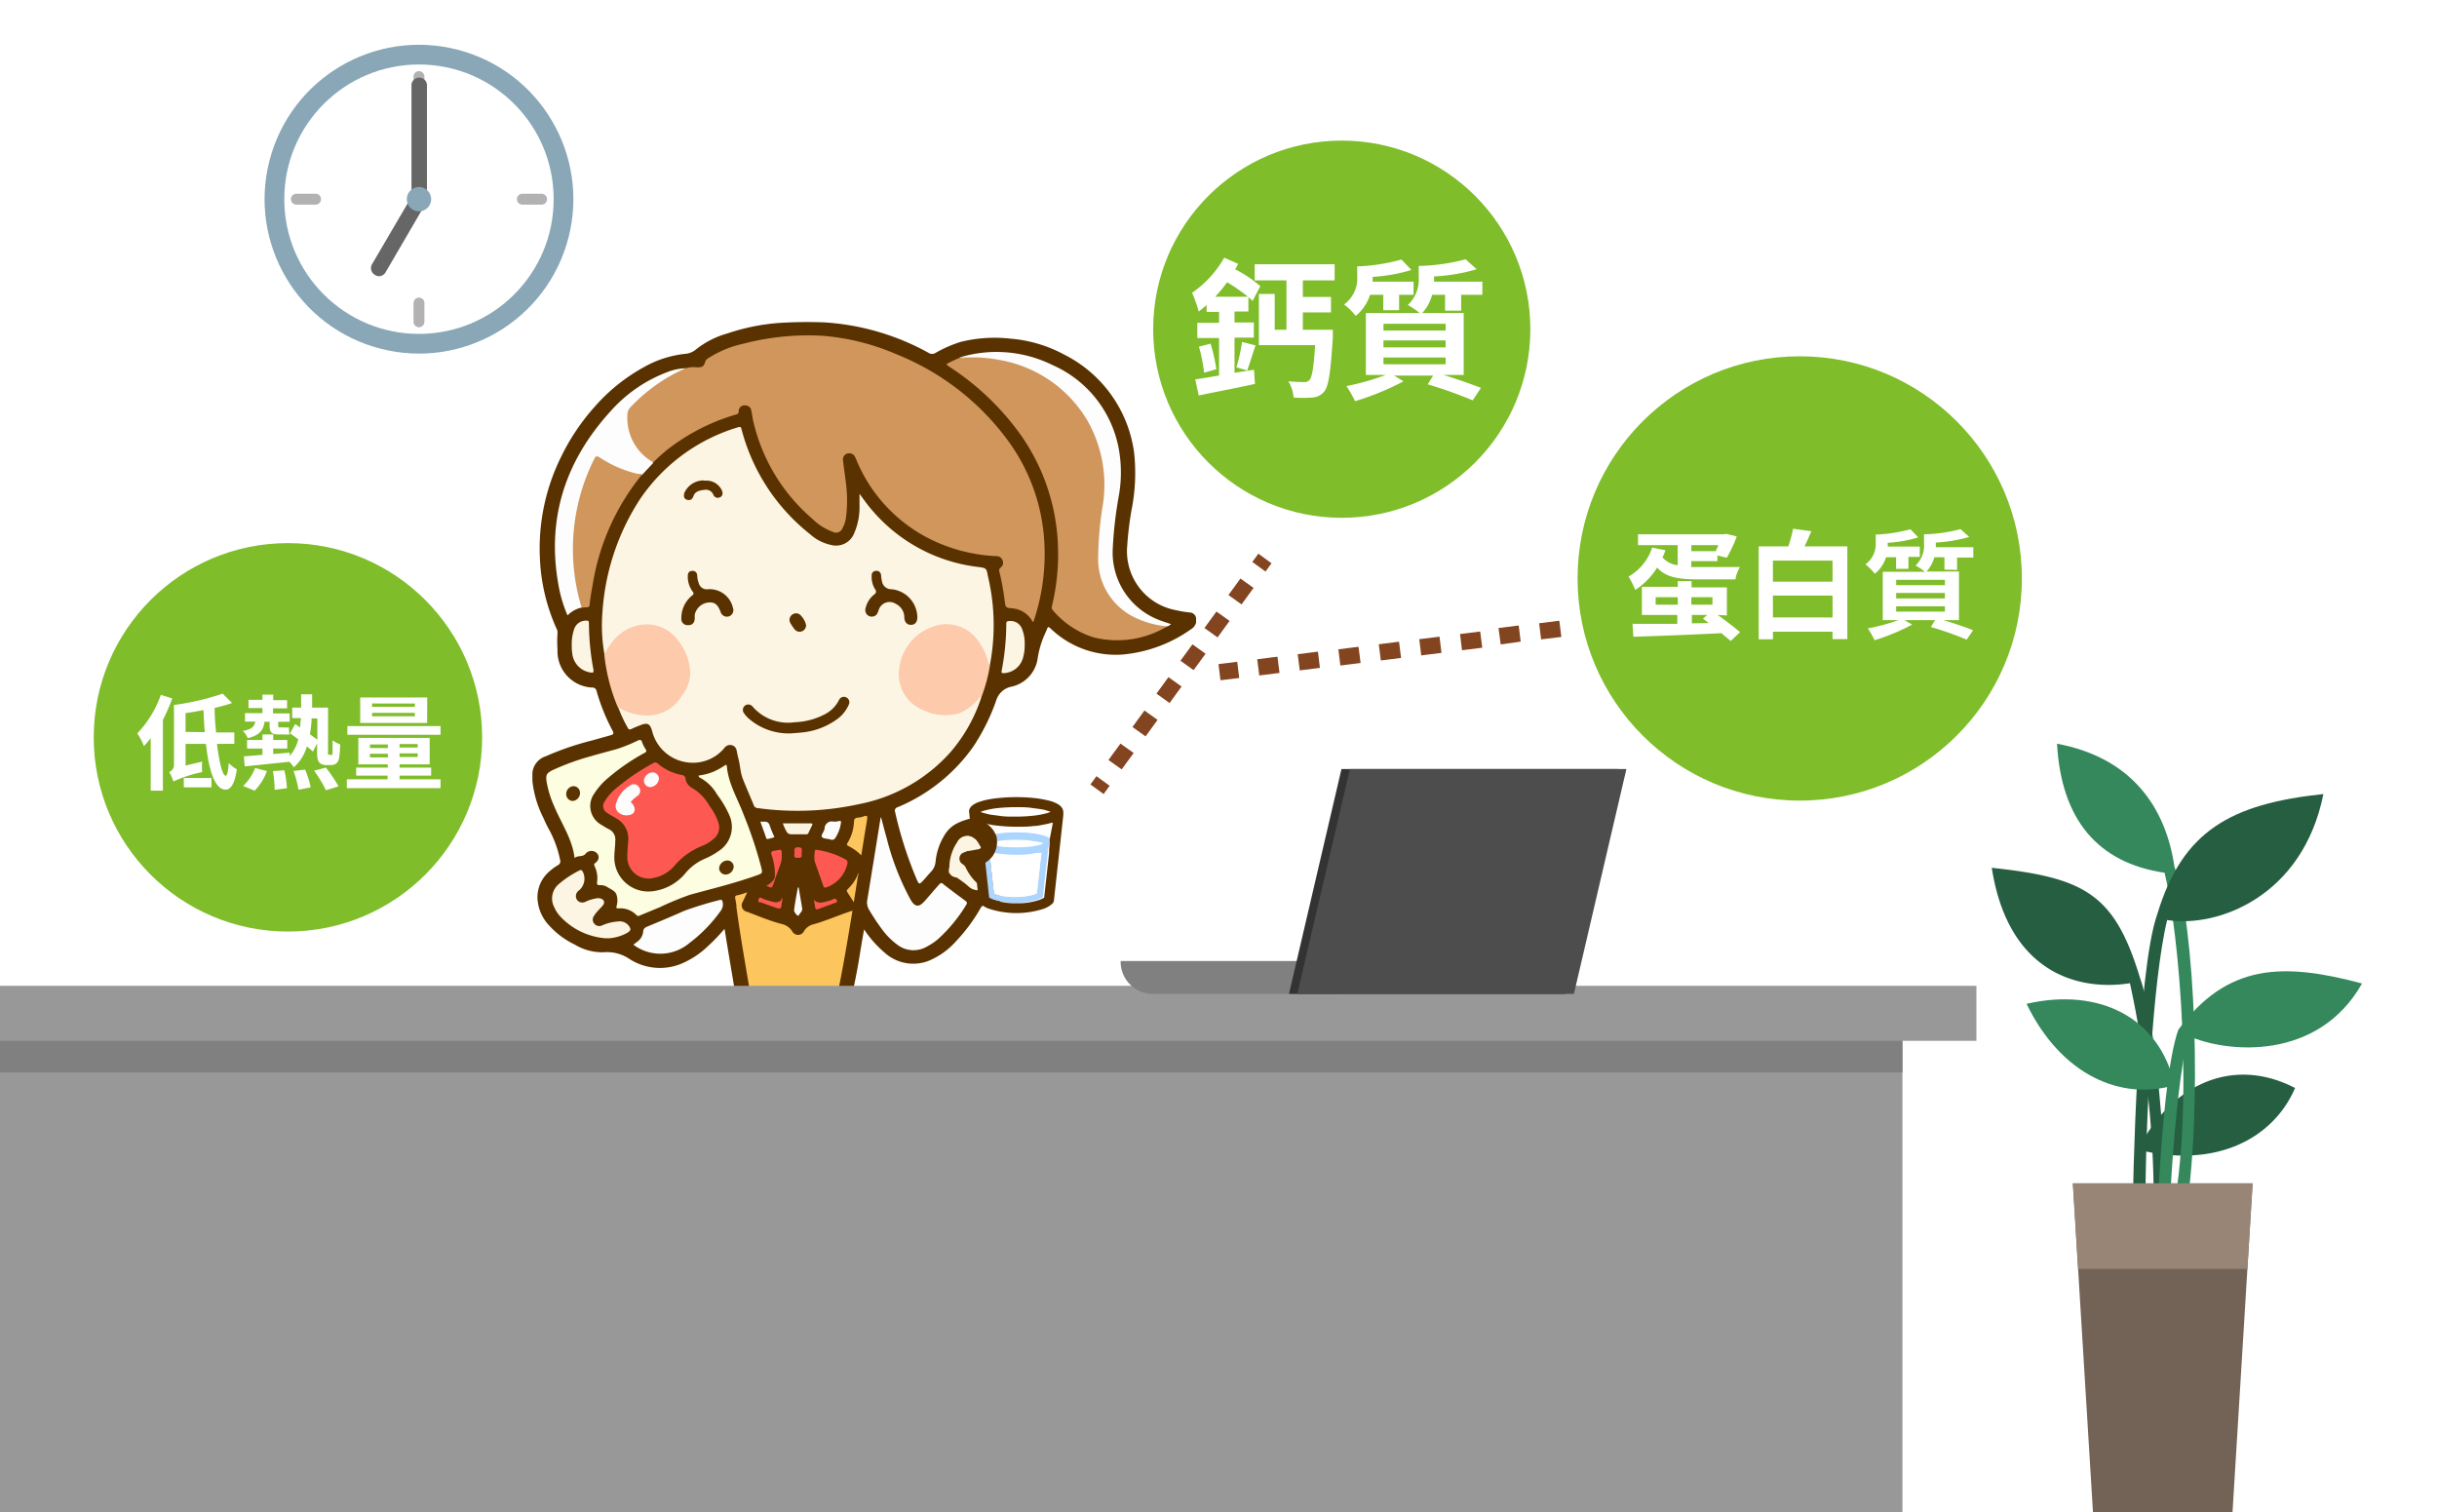 <svg id="圖層_1" data-name="圖層 1" xmlns="http://www.w3.org/2000/svg" xmlns:xlink="http://www.w3.org/1999/xlink" viewBox="0 0 260 161.33"><defs><style>.cls-1{fill:none;}.cls-2{clip-path:url(#clip-path);}.cls-3{fill:#5a3200;}.cls-4{fill:#fdf5e4;}.cls-5{fill:#d0965c;}.cls-6{fill:#fdfde1;}.cls-7{fill:#fd5952;}.cls-8{fill:#fdc55e;}.cls-9{fill:#fdcaab;}.cls-10{fill:#fdfdfd;}.cls-11{fill:#fdc55d;}.cls-12{fill:#fcf4e3;}.cls-13{fill:#fdfdfc;}.cls-14{fill:#fc5851;}.cls-15{fill:#fbfbfa;}.cls-16{fill:#fcfcfb;}.cls-17{fill:#fbc35c;}.cls-18{fill:#fb5851;}.cls-19{fill:#fb5850;}.cls-20{fill:#f4564d;}.cls-21{fill:#fff;}.cls-22{fill:#f3564c;}.cls-23{fill:#dbcab7;}.cls-24{fill:#b38233;}.cls-25{fill:#c24a34;}.cls-26{fill:#5a3301;}.cls-27{fill:#5b3301;}.cls-28{fill:#fdfcfc;}.cls-29{fill:#acd5ff;}.cls-30{fill:#255e41;}.cls-31{fill:#34885c;}.cls-32{fill:#736357;}.cls-33{fill:#988575;}.cls-34{fill:#989898;}.cls-35{fill:gray;}.cls-36{fill:#333;}.cls-37{fill:#4d4d4d;}.cls-38{fill:#89a7b6;}.cls-39{fill:#b2b2b2;}.cls-40{fill:#666;}.cls-41{fill:#7fbd2a;}.cls-42{fill:#834420;}</style><clipPath id="clip-path"><rect class="cls-1" width="260" height="165"/></clipPath></defs><title>工作區域 25</title><g class="cls-2"><path class="cls-3" d="M106.77,96.36a3.16,3.16,0,0,1-1.47.17.68.68,0,0,0-.7.38,18.56,18.56,0,0,1-2.69,3.6,8,8,0,0,1-2.85,2,4.54,4.54,0,0,1-4.68-.88,11.63,11.63,0,0,1-2.19-2.48c-.18,1-.35,2-.51,3s-.37,2.09-.59,3.13c-.12.53-.36.75-.82.76s-.79-.21-.86-.77a4.56,4.56,0,0,1,.18-1.22c.39-2.06.73-4.12,1.08-6.18a2.13,2.13,0,0,0,0-.46c-.39.11-.74.25-1.1.38-1,.36-2,.76-3.09,1.06a.65.65,0,0,0-.35.26,3,3,0,0,1-.39.48.81.81,0,0,1-1.27-.07,2.25,2.25,0,0,0-1.25-.84c-1.07-.32-2.11-.74-3.16-1.11-.14,0-.29-.1-.42-.16A.94.94,0,0,1,79.14,96a1.74,1.74,0,0,0,.2-.49c-.69,0-.76.13-.67.75.4,2.91.88,5.8,1.36,8.69a1.14,1.14,0,0,1,0,.45.64.64,0,0,1-.46.69h-.74c-.36-.12-.44-.43-.49-.75q-.51-3-1-6a.44.44,0,0,0-.06-.23,18.66,18.66,0,0,1-1.68,1.76,9.35,9.35,0,0,1-2.57,1.79,6,6,0,0,1-5.82-.32,4.29,4.29,0,0,0-2.81-.75,5.66,5.66,0,0,1-3.08-.82,8.84,8.84,0,0,1-2.7-2,4.54,4.54,0,0,1-1.28-3,3.63,3.63,0,0,1,1.28-2.81,5.78,5.78,0,0,1,.9-.66.46.46,0,0,0,.23-.59,11.52,11.52,0,0,0-1.09-3.06,12.81,12.81,0,0,1-.66-1.34,11.44,11.44,0,0,1-1.2-4v-.83a2.06,2.06,0,0,1,1.43-1.8A30.55,30.55,0,0,1,63.14,79l2-.56c.27-.07.38-.17.23-.46a21.2,21.2,0,0,1-1.73-4.28.43.43,0,0,0-.44-.35,3.88,3.88,0,0,1-3.72-4.07,12.64,12.64,0,0,1,0-1.74.9.9,0,0,0-.12-.51,20.24,20.24,0,0,1-1.75-7.31,22,22,0,0,1,2.26-11,23.08,23.08,0,0,1,3.64-5.4,19.27,19.27,0,0,1,5.13-4.12,11.33,11.33,0,0,1,4.45-1.45,2,2,0,0,0,1.16-.47,9.48,9.48,0,0,1,3.33-1.7A22.43,22.43,0,0,1,83,34.46a47.28,47.28,0,0,1,4.91-.07A26.31,26.31,0,0,1,99.1,37.66a.68.68,0,0,0,.69,0,13.32,13.32,0,0,1,2.68-1.18,15,15,0,0,1,5.34-.35,14.47,14.47,0,0,1,5.71,1.69A13.75,13.75,0,0,1,121,48.32a20.15,20.15,0,0,1-.3,6.2,36.12,36.12,0,0,0-.44,3.73,6.39,6.39,0,0,0,5.22,6.85,11.53,11.53,0,0,0,1.43.24.71.71,0,0,1,.7.58v.5a1.16,1.16,0,0,1-.53.7,14.88,14.88,0,0,1-7.23,2.7,10,10,0,0,1-7.69-2.7c-.34-.31-.34-.31-.51.13a1.11,1.11,0,0,1-.07.16,10,10,0,0,0-.87,2.81,3.6,3.6,0,0,1-2.92,3.06,2.14,2.14,0,0,0-1.51,1.46,22.05,22.05,0,0,1-2.44,4.91,18.64,18.64,0,0,1-8.08,6.47.37.37,0,0,0-.26.51,41.63,41.63,0,0,0,2.29,7.15c.27.61.29.6.74.12.27-.3.52-.61.8-.9a1.77,1.77,0,0,0,.49-1.14,6.55,6.55,0,0,1,.88-2.65A3.39,3.39,0,0,1,101.82,88s4.67-2.92,4.09,3.37"/><path class="cls-4" d="M104.68,74.44a17,17,0,0,1-3.29,5.82,17.53,17.53,0,0,1-9.66,5.51,30.85,30.85,0,0,1-10.88.44.46.46,0,0,1-.44-.33c-.38-.94-.8-1.87-1.17-2.82-.26-.68-.27-1.43-.46-2.13-.07-.27-.12-.54-.18-.81a.7.7,0,0,0-.52-.62.75.75,0,0,0-.8.3,4.33,4.33,0,0,1-3.41,1.57,4.46,4.46,0,0,1-4.28-3.32c-.23-.87-.51-1-1.33-.66-.28.11-.56.22-.83.35s-.36.11-.48-.14a14.67,14.67,0,0,1-1-2.16c.16-.1.3,0,.43.06a6.56,6.56,0,0,0,2.29.66,3.86,3.86,0,0,0,3.44-1.35,8.53,8.53,0,0,0,.82-1.08,3.66,3.66,0,0,0,.43-3.1,5.64,5.64,0,0,0-1.67-2.8,4.11,4.11,0,0,0-5.35-.11,6,6,0,0,0-1.46,1.72c-.09.16-.14.38-.39.37a17.17,17.17,0,0,1-.22-4.41,25.06,25.06,0,0,1,4-12.13,19.28,19.28,0,0,1,10.48-7.69c.31-.1.32.05.38.28A21,21,0,0,0,86.44,57a4.81,4.81,0,0,0,2.33,1.16,2.07,2.07,0,0,0,2.34-1.22,7,7,0,0,0,.59-3V52.68c.51.7.94,1.3,1.43,1.85a17.55,17.55,0,0,0,11.11,5.94c1,.13,1,.12,1.16,1a22.53,22.53,0,0,1,.17,9.67c-.26,0-.26-.26-.31-.43a6.65,6.65,0,0,0-1-2,4.09,4.09,0,0,0-6.11-.89,5.35,5.35,0,0,0-2.11,4,3.73,3.73,0,0,0,1.78,3.47,5.31,5.31,0,0,0,3.82.88,3.51,3.51,0,0,0,2-1c.26-.24.5-.52.77-.76C104.48,74.3,104.67,74.07,104.68,74.44Z"/><path class="cls-5" d="M73.14,39.29a3,3,0,0,1,1.22-.1c.58,0,.72-.08.89-.63a.63.63,0,0,1,.29-.33,11.42,11.42,0,0,1,3.8-1.57,27.2,27.2,0,0,1,8.52-.83,24.92,24.92,0,0,1,7.87,2,27.33,27.33,0,0,1,12,9.44,20.18,20.18,0,0,1,3.62,9.69,22.38,22.38,0,0,1-1,9.09,2.25,2.25,0,0,1-.08.24s0,0-.08.07a2.72,2.72,0,0,0-1.84-1.41l-.32-.05c-.73-.06-.74-.06-.84-.79a27.36,27.36,0,0,0-.57-3.13.37.37,0,0,1,.14-.43.64.64,0,0,0,.2-.78.67.67,0,0,0-.68-.44A17.66,17.66,0,0,1,100,57.87a16.46,16.46,0,0,1-8.64-8.82c-.13-.31-.24-.63-.64-.68a.66.66,0,0,0-.77.81c.08.8.22,1.59.3,2.38a14,14,0,0,1,0,3.71,3.27,3.27,0,0,1-.37,1.09.73.73,0,0,1-1,.39,6.1,6.1,0,0,1-2.22-1.41,19.43,19.43,0,0,1-6.32-10.52c-.07-.33-.11-.67-.18-1a.65.65,0,0,0-.7-.57.61.61,0,0,0-.65.62c0,.3-.18.32-.38.38A21.85,21.85,0,0,0,71.16,48c-.51.42-1,.86-1.47,1.33a.75.75,0,0,1-.49-.19,5.21,5.21,0,0,1-2.3-3.67c-.27-1.62-.25-1.64.91-2.8a17.88,17.88,0,0,1,3.93-2.93A6.29,6.29,0,0,1,73.14,39.29Z"/><path class="cls-5" d="M124.53,66.82A10.36,10.36,0,0,1,116.69,68a9.27,9.27,0,0,1-4.38-2.92c-.15-.16-.1-.32-.06-.5a23.38,23.38,0,0,0,.62-6.35,21.81,21.81,0,0,0-4.5-12.55,28.29,28.29,0,0,0-7-6.5l-.37-.26s0,0,0-.09a12.76,12.76,0,0,1,1.45-.68,1.63,1.63,0,0,0,.69-.1,8.83,8.83,0,0,1,3.16.13,14.1,14.1,0,0,1,8.25,4.35,13,13,0,0,1,3.37,7.22,21.79,21.79,0,0,1-.21,5.76,31.69,31.69,0,0,0-.29,3.9A6.85,6.85,0,0,0,122,66.11a8.35,8.35,0,0,0,2.09.48C124.28,66.6,124.48,66.58,124.53,66.82Z"/><path class="cls-6" d="M74.52,82.74a6.22,6.22,0,0,0,1.54-.39,7.83,7.83,0,0,0,1.39-.77c.12.09.1.22.11.31.2,1.81,1.15,3.34,1.77,5a44.65,44.65,0,0,1,1.88,5.62c.15.64.15.65-.45.87-2.33.83-4.74,1.42-7.13,2.07a33.93,33.93,0,0,0-3.31,1.37c-.66.26-1.32.55-2,.82-.13.06-.25.14-.4,0A2.39,2.39,0,0,0,66,96.91c-.27,0-.26-.07-.21-.27a2.1,2.1,0,0,0,0-1.14c-.13-.47-.62-.62-1-.87a1.37,1.37,0,0,0-.79-.2c-.25,0-.33-.05-.3-.32a2.89,2.89,0,0,0-.26-1.69c0-.11-.12-.19,0-.3.46-.31.55-.73.27-1.07a.81.81,0,0,0-1.21,0c-.31.41-.8.19-1.14.44,0,0-.06,0-.08,0a.56.56,0,0,1,0-.12C61,89.4,59.85,87.77,59.12,86a10.92,10.92,0,0,1-.81-2.64c-.09-.7,0-.86.6-1.18a26.74,26.74,0,0,1,4.15-1.51c.93-.27,1.88-.52,2.82-.78A17,17,0,0,0,68.05,79c.23-.09.36-.12.45.17a3.41,3.41,0,0,0,.37.74c.15.22.1.3-.12.42A22.41,22.41,0,0,0,64.87,83a7.28,7.28,0,0,0-1.45,1.63A2.29,2.29,0,0,0,64.17,88c.25.16.51.32.78.46a1.19,1.19,0,0,1,.69,1.25c0,.56-.09,1.13-.1,1.69a3.63,3.63,0,0,0,4,3.69,5.38,5.38,0,0,0,3.64-2,5.54,5.54,0,0,1,2-1.47,7.64,7.64,0,0,0,1.48-.82,3.05,3.05,0,0,0,1.14-3.86,11,11,0,0,0-1.3-2.19A4.6,4.6,0,0,0,74.74,83,.32.32,0,0,1,74.52,82.74Z"/><path class="cls-7" d="M66.93,91.3c0-.61.07-1.13.1-1.65a2.47,2.47,0,0,0-1.31-2.36c-.31-.19-.63-.36-.92-.56a.83.83,0,0,1-.29-1.22A5.38,5.38,0,0,1,65.85,84a23.57,23.57,0,0,1,3.83-2.58.38.38,0,0,1,.51.05,5.49,5.49,0,0,0,2.55,1.21.41.41,0,0,1,.39.38,1.35,1.35,0,0,0,.71,1A5.19,5.19,0,0,1,75.71,86a6.07,6.07,0,0,1,.94,1.78,1.55,1.55,0,0,1-.48,1.68,4,4,0,0,1-1.26.78A7.56,7.56,0,0,0,72,92.31a3.92,3.92,0,0,1-2.22,1.34A2.28,2.28,0,0,1,66.93,91.3Z"/><path class="cls-8" d="M89.52,105.25l-3,.08-6.56.15c-.49-2.89-1-5.78-1.39-8.69,0-.29-.06-.6-.12-.89s0-.35.27-.4.63-.18,1-.31l-.47,1a.7.7,0,0,0,.44,1.08c1.25.46,2.49,1,3.77,1.32a1.79,1.79,0,0,1,1.06.76.7.7,0,0,0,1.25,0,1.61,1.61,0,0,1,1-.74c1.4-.39,2.75-1,4.18-1.46C90.51,99.83,90.06,102.54,89.52,105.25Z"/><path class="cls-9" d="M104.68,74.44c-.11-.25-.15,0-.2,0a5.24,5.24,0,0,1-2.14,1.64,5.19,5.19,0,0,1-3.66-.26,4.09,4.09,0,0,1-2.76-4.37,5.39,5.39,0,0,1,4.54-4.83,4.15,4.15,0,0,1,4,1.89,6.32,6.32,0,0,1,1,2.2,2.92,2.92,0,0,0,.14.38A17.22,17.22,0,0,1,104.68,74.44Z"/><path class="cls-9" d="M64.47,69.81a9,9,0,0,1,1-1.51A4.68,4.68,0,0,1,69,66.61a4.09,4.09,0,0,1,3.36,1.74,5.75,5.75,0,0,1,1.28,3.55,4.17,4.17,0,0,1-.91,2.35,4.27,4.27,0,0,1-3.88,2.08,6.23,6.23,0,0,1-2.94-.89A19.64,19.64,0,0,1,64.47,69.81Z"/><path class="cls-10" d="M73.14,39.29a18,18,0,0,0-5.87,4.15,1.11,1.11,0,0,0-.33.8,5.41,5.41,0,0,0,2.61,5,.5.5,0,0,1,.14.15l-1.18,1.26a.92.92,0,0,1-.76,0,13.42,13.42,0,0,1-3.63-1.56c-.44-.27-.46-.27-.69.21a21.29,21.29,0,0,0-1.94,6.42,20.74,20.74,0,0,0,.59,8.58c.05.17.12.35,0,.51a3,3,0,0,0-1.53.84,14.07,14.07,0,0,1-.94-3.09c-1.34-7.18.68-13.38,5.55-18.71a15.31,15.31,0,0,1,6-4.14A5.72,5.72,0,0,1,73.14,39.29Z"/><path class="cls-10" d="M124.53,66.82a9.75,9.75,0,0,1-3.14-.8,6.9,6.9,0,0,1-4.23-6.46,36.37,36.37,0,0,1,.47-5.51A13.88,13.88,0,0,0,116,44.84a13.6,13.6,0,0,0-9.54-6.47,15,15,0,0,0-3.41-.23c-.15,0-.31.13-.42-.08a13.48,13.48,0,0,1,9.65.88,12.16,12.16,0,0,1,7.09,9,14.08,14.08,0,0,1,0,4.93,43.74,43.74,0,0,0-.66,5.82,7.71,7.71,0,0,0,5.22,7.55c.32.12.64.22,1,.34A.85.85,0,0,1,124.53,66.82Z"/><path class="cls-10" d="M94,87.2c.2.73.38,1.46.59,2.18A27.76,27.76,0,0,0,97.16,96c.47.79.89.81,1.5.12s1-1.17,1.55-1.77c.17-.19.27-.2.46,0,.76.59,1.54,1.17,2.31,1.74.16.12.25.21.11.43a16.43,16.43,0,0,1-2.94,3.6,6,6,0,0,1-1.22.84,2.83,2.83,0,0,1-3.12-.12A7.69,7.69,0,0,1,94,99a22.94,22.94,0,0,1-1.27-1.93A1.48,1.48,0,0,1,92.53,96q.72-4.38,1.42-8.76Z"/><path class="cls-5" d="M62.06,64.84A21.44,21.44,0,0,1,63.38,49c.18-.38.31-.39.64-.17a12.47,12.47,0,0,0,4,1.72c.16,0,.33,0,.49.06a24.7,24.7,0,0,0-5.28,11.79c-.13.67-.24,1.35-.31,2,0,.34-.15.42-.45.39A2.8,2.8,0,0,0,62.06,64.84Z"/><path class="cls-10" d="M67.57,100.78l.4-.3a1.53,1.53,0,0,0,.65-1.06c0-.35.2-.47.49-.59,1.3-.54,2.59-1.08,3.87-1.65A37.17,37.17,0,0,1,76.84,96c.13,0,.2,0,.23.13a1.13,1.13,0,0,1-.15,1,15.78,15.78,0,0,1-3.41,3.51A4.79,4.79,0,0,1,67.57,100.78Z"/><path class="cls-4" d="M64.52,100.09a7.38,7.38,0,0,1-4.65-2.22,3.51,3.51,0,0,1-.74-1.09,2,2,0,0,1,.52-2.49,10.34,10.34,0,0,1,2.16-1.42c.23-.12.29,0,.38.16A1.63,1.63,0,0,1,61.76,95a.73.73,0,0,0-.29.8.66.66,0,0,0,.57.48.71.71,0,0,0,.47-.1,4.35,4.35,0,0,1,1.06-.33,1,1,0,0,1,.49,0c.4.12.51.44.25.75s-.38.4-.56.61a3.1,3.1,0,0,0-.35.46.67.67,0,0,0,0,.87.69.69,0,0,0,.87.17,5.06,5.06,0,0,1,1.63-.4,1.23,1.23,0,0,1,1.15.41c.3.38.28.54-.12.79a4.66,4.66,0,0,1-2,.59Z"/><path class="cls-4" d="M109.32,68.82a4.71,4.71,0,0,1-.19,1.4,2.21,2.21,0,0,1-2,1.59c-.26,0-.3,0-.26-.28a26.84,26.84,0,0,0,.49-5c0-.22.09-.25.26-.27A1.31,1.31,0,0,1,109,67,4.11,4.11,0,0,1,109.32,68.82Z"/><path class="cls-7" d="M87.18,90.67a9.06,9.06,0,0,1,3,1,.39.39,0,0,1,.21.53,3.47,3.47,0,0,1-2.15,2.44c-.23.09-.34.07-.42-.18-.29-.85-.59-1.69-.89-2.53a2.91,2.91,0,0,1,0-1.06C86.92,90.69,87,90.63,87.18,90.67Z"/><path class="cls-4" d="M61,68.88a5,5,0,0,1,.26-1.78,1.32,1.32,0,0,1,1.27-.89c.2,0,.29,0,.3.27a27.52,27.52,0,0,0,.49,5c0,.28,0,.29-.27.27a2.29,2.29,0,0,1-2-2.09C61,69.39,61,69.05,61,68.88Z"/><path class="cls-4" d="M101.29,92.48a4.8,4.8,0,0,1,.88-2.7,1.2,1.2,0,0,1,1.77-.34c.34.19.43.59.67.87s-.1.26-.24.29a8.32,8.32,0,0,1-.85.13,2.15,2.15,0,0,0-.82.27.69.69,0,0,0,0,1.19.77.77,0,0,1,.31.31A5.33,5.33,0,0,0,105,94.8a1.22,1.22,0,0,1,.2.17c-.69,0-1.29.11-1.82-.36s-.88-.7-1.32-1c-.23,0-.64-.18-.73-.43C101.2,93.14,101.2,92.81,101.29,92.48Z"/><path class="cls-11" d="M91.89,91.25a5.34,5.34,0,0,0-1.38-1c-.19-.09-.18-.17-.08-.34a4.69,4.69,0,0,0,.68-2.22c0-.27.09-.44.4-.46a2.29,2.29,0,0,0,.64-.14c.38-.14.41,0,.36.34C92.3,88.68,92.1,89.93,91.89,91.25Z"/><path class="cls-12" d="M83.52,87.84c1,0,2,0,3,0,.18,0,.18.09.12.21s-.25.51-.37.77S86,89,85.88,89c-.47,0-.94,0-1.4,0a.55.55,0,0,1-.59-.34A4.48,4.48,0,0,1,83.52,87.84Z"/><path class="cls-13" d="M89.72,87.77a3.79,3.79,0,0,1-.58,1.59.41.41,0,0,1-.54.2c-.31-.1-.78-.07-.91-.27s.24-.56.28-.88a.78.78,0,0,1,1-.75,2,2,0,0,0,.53-.07C89.68,87.56,89.77,87.62,89.72,87.77Z"/><path class="cls-14" d="M82.66,93.63a6.08,6.08,0,0,0-.34-2.43c-.1-.3,0-.39.26-.43.93-.16.79-.25.83.63a3,3,0,0,1-.28,1.15c-.12.37-.26.72-.39,1.09A.05.05,0,0,1,82.66,93.63Z"/><path class="cls-15" d="M85.21,94.68c.12.73.24,1.46.37,2.2.07.35-.25.52-.37.78,0,.06-.11,0-.14,0s-.38-.35-.35-.58c.1-.8.26-1.6.4-2.4Z"/><path class="cls-16" d="M82.62,89.31a3.36,3.36,0,0,1-.66.18.15.15,0,0,1-.22-.1c-.19-.57-.4-1.12-.62-1.73.22,0,.38,0,.54,0s.37.12.45.37C82.25,88.49,82.45,88.9,82.62,89.31Z"/><path class="cls-17" d="M91.53,93.48l-.44,2.78c-.26-.42-.48-.76-.7-1.1-.11-.16,0-.24.09-.34a4.57,4.57,0,0,0,1-1.42C91.52,93.37,91.56,93.39,91.53,93.48Z"/><path class="cls-18" d="M83.42,96.21c-.09.83-.09.83-.86.55-.45-.16-.91-.31-1.36-.49-.13,0-.4,0-.27-.32s.25-.17.42-.09a7,7,0,0,0,1.18.36.83.83,0,0,0,.8-.18C83.49,96,83.45,96.12,83.42,96.21Z"/><path class="cls-19" d="M86.83,96c.53.49,1,.25,1.5.13a2.55,2.55,0,0,0,.62-.23c.22-.1.26.05.34.18s-.06.2-.16.23l-1.86.68c-.18.06-.28,0-.3-.18S86.89,96.31,86.83,96Z"/><path class="cls-20" d="M85.53,91c-.06.15.17.48-.27.51s-.57,0-.5-.45a.48.48,0,0,0,0-.12c0-.3-.07-.56.4-.55S85.57,90.61,85.53,91Z"/><path class="cls-21" d="M105.57,93.46a3.59,3.59,0,0,1-1.08-1.08c-.06-.09-.2-.2-.12-.31a.44.44,0,0,1,.43-.09"/><path class="cls-22" d="M82.66,93.63h.08c-.06.19-.12.39-.19.58-.2.57-.2.57-.8.27A1.71,1.71,0,0,0,82.66,93.63Z"/><path class="cls-23" d="M102.61,38.06c.13.1.28,0,.42.08a.75.75,0,0,1-.67,0Z"/><path class="cls-24" d="M91.53,93.48l-.09-.08.11-.29A.31.31,0,0,1,91.53,93.48Z"/><path class="cls-25" d="M83.42,96.21,83.33,96c0-.07,0-.16.14-.17A.34.34,0,0,1,83.42,96.21Z"/><path class="cls-3" d="M84.39,78.24a6.5,6.5,0,0,1-4.53-1.6,3.16,3.16,0,0,1-.53-.62.58.58,0,0,1,.93-.68,5,5,0,0,0,4.51,1.71,7.45,7.45,0,0,0,3.13-.8,3.43,3.43,0,0,0,1.6-1.55.58.58,0,1,1,1.06.47,3.75,3.75,0,0,1-1.19,1.51,7.64,7.64,0,0,1-4,1.48C85,78.2,84.62,78.22,84.39,78.24Z"/><path class="cls-3" d="M72.69,66a3.08,3.08,0,0,1,1.14-2.46c.19-.15.22-.23.06-.44a2.64,2.64,0,0,1-.51-1.66c0-.34.17-.54.49-.54s.5.19.52.52a2.19,2.19,0,0,0,.15.76.89.89,0,0,0,1,.68,2.55,2.55,0,0,1,2.66,2,.69.69,0,0,1-.39.88.7.7,0,0,1-.93-.46c-.32-.82-.64-1.07-1.33-1a1.67,1.67,0,0,0-1.43,1.3c0,.12,0,.24,0,.37,0,.51-.29.77-.73.74A.65.65,0,0,1,72.69,66Z"/><path class="cls-3" d="M97.87,65.85c0,.51-.24.8-.66.81s-.71-.26-.73-.8a1.59,1.59,0,0,0-.9-1.43,1.21,1.21,0,0,0-1.84.67c-.1.28-.19.56-.52.65a.7.7,0,0,1-.69-.15.74.74,0,0,1-.17-.77,2.62,2.62,0,0,1,.87-1.38c.25-.19.31-.32.12-.61A2.41,2.41,0,0,1,93,61.42a.46.46,0,0,1,.46-.52.48.48,0,0,1,.54.49,5.22,5.22,0,0,0,.11.69,1,1,0,0,0,1,.78A3.05,3.05,0,0,1,97.87,65.85Z"/><path class="cls-3" d="M75.22,51.28a1.8,1.8,0,0,1,1.78,1c.17.33.09.67-.19.77a.5.5,0,0,1-.71-.29.86.86,0,0,0-.95-.5c-.47.05-1,.15-1.16.66-.13.34-.33.5-.68.4s-.4-.39-.29-.76a2.27,2.27,0,0,1,2-1.31Z"/><path class="cls-26" d="M86,66.7a.69.69,0,0,1-1.2.47,4.91,4.91,0,0,1-.48-.71.68.68,0,0,1,.23-.91.67.67,0,0,1,.92.15A2.07,2.07,0,0,1,86,66.7Z"/><path class="cls-26" d="M77.57,91.8a.68.68,0,0,1,.71.65.9.9,0,0,1-.84.85.7.7,0,0,1-.72-.69A.92.92,0,0,1,77.57,91.8Z"/><path class="cls-27" d="M61.88,84.57a.85.85,0,0,1-.76.88.72.72,0,0,1-.71-.71.83.83,0,0,1,.76-.87A.7.7,0,0,1,61.88,84.57Z"/><path class="cls-10" d="M67.29,85.57c.57.49.56,1.16,0,1.34a1.38,1.38,0,0,1-1.12-.1.93.93,0,0,1-.47-1,3.34,3.34,0,0,1,1.6-2.06.64.64,0,0,1,.87.23.66.66,0,0,1-.14.92A2.9,2.9,0,0,0,67.29,85.57Z"/><path class="cls-28" d="M70.3,83.11a1,1,0,0,1-.91.86.69.69,0,0,1-.69-.72,1,1,0,0,1,.91-.85A.68.68,0,0,1,70.3,83.11Z"/><path class="cls-29" d="M111.88,89.32a3,3,0,0,0-.62-.25,8.59,8.59,0,0,0-1.26-.24,13.34,13.34,0,0,0-1.61-.09,12.37,12.37,0,0,0-1.4.07,7.19,7.19,0,0,0-.9.13c-.21,0-.4.08-.57.13a3,3,0,0,0-.36.13,1.27,1.27,0,0,0-.42.25v0l.13,1.12,0,.38.06.54.06.54.4,3.68a2.94,2.94,0,0,0,.44.22,6.86,6.86,0,0,0,2.47.38h0a7,7,0,0,0,2.43-.35,2.2,2.2,0,0,0,.53-.25l.41-3.68.06-.54.06-.54,0-.38L112,90l.05-.5v0Zm-.83,2.19-.06.54-.37,3.25a2,2,0,0,1-.38.15,8,8,0,0,1-3.89,0,1.87,1.87,0,0,1-.3-.13l-.36-3.25L105.57,91v-.09l.35.09a7.06,7.06,0,0,0,.88.14,13.29,13.29,0,0,0,1.6.09q.75,0,1.41-.06c.32,0,.63-.08.9-.13l.18,0,.23,0v0ZM111.3,90h0a2.37,2.37,0,0,1-.36.13,7.5,7.5,0,0,1-1.11.2h0a12.86,12.86,0,0,1-1.44.07q-.7,0-1.32-.06H107l-.73-.1-.49-.12a1.69,1.69,0,0,1-.27-.1h0l.23-.08.13,0a6.71,6.71,0,0,1,1.12-.2,13.11,13.11,0,0,1,1.46-.08c.47,0,.92,0,1.33.06s.58.07.83.12a4.32,4.32,0,0,1,.48.11l.08,0Z"/><path class="cls-21" d="M112.08,87.78a6.36,6.36,0,0,1-.72.17c-.36.07-.75.13-1.16.17-.56,0-1.17.08-1.81.08a18.52,18.52,0,0,1-2-.11,8.93,8.93,0,0,1-1.63-.31l-.16,0,.19,1.72a1.27,1.27,0,0,1,.42-.25,3,3,0,0,1,.36-.13c.17,0,.36-.09.57-.13a7.19,7.19,0,0,1,.9-.13,12.37,12.37,0,0,1,1.4-.07,13.34,13.34,0,0,1,1.61.09,8.59,8.59,0,0,1,1.26.24,3,3,0,0,1,.62.25l.17.13.19-1.72ZM110.7,91c-.27,0-.58.09-.9.13s-.91.06-1.41.06a13.29,13.29,0,0,1-1.6-.09,7.06,7.06,0,0,1-.88-.14l-.35-.09V91l.12,1.08.36,3.25a1.87,1.87,0,0,0,.3.13,8,8,0,0,0,3.89,0,2,2,0,0,0,.38-.15l.37-3.25.06-.54.06-.54v0l-.23,0Zm.41-1.12-.08,0a4.32,4.32,0,0,0-.48-.11c-.25,0-.53-.09-.83-.12s-.86-.06-1.33-.06a13.11,13.11,0,0,0-1.46.08,6.71,6.71,0,0,0-1.12.2l-.13,0-.23.08h0a1.69,1.69,0,0,0,.27.1l.49.12.73.1h.1q.62.06,1.32.06a12.86,12.86,0,0,0,1.44-.07h0a7.5,7.5,0,0,0,1.11-.2,2.37,2.37,0,0,0,.36-.13h0ZM105,86.75l.62.15c.32.06.68.11,1.07.15s1.09.08,1.69.08a18.45,18.45,0,0,0,1.92-.1,10.58,10.58,0,0,0,1.45-.27l.39-.14h0l-.35-.12a4.18,4.18,0,0,0-.63-.15c-.31-.06-.67-.11-1.06-.15s-1.09-.08-1.7-.08a18.75,18.75,0,0,0-1.92.1,9.32,9.32,0,0,0-1.44.27,3.37,3.37,0,0,0-.39.14h0Z"/><path class="cls-3" d="M113,91l.44-4a.75.75,0,0,0,0-.15.78.78,0,0,0,0-.22.79.79,0,0,0-.07-.32.76.76,0,0,0-.15-.23,1.21,1.21,0,0,0-.35-.29,3.52,3.52,0,0,0-.78-.33,11.58,11.58,0,0,0-1.63-.31,18.57,18.57,0,0,0-2.06-.11,17.07,17.07,0,0,0-1.8.09,11.62,11.62,0,0,0-1.16.16,6.5,6.5,0,0,0-.73.18c-.16.05-.32.1-.46.16a1.59,1.59,0,0,0-.29.15,1.36,1.36,0,0,0-.38.3,1,1,0,0,0-.15.24.83.83,0,0,0,0,.53.38.38,0,0,0,0,.15l.44,4,.12,1.08.44,4a.53.53,0,0,0,.15.32,2.83,2.83,0,0,0,.94.55,9.47,9.47,0,0,0,5.83,0,2.72,2.72,0,0,0,.93-.55.55.55,0,0,0,.16-.32l.44-4ZM105,86.48a9.32,9.32,0,0,1,1.44-.27,18.75,18.75,0,0,1,1.92-.1c.61,0,1.18,0,1.7.08s.75.09,1.06.15a4.18,4.18,0,0,1,.63.15l.35.12h0l-.39.14a10.58,10.58,0,0,1-1.45.27,18.45,18.45,0,0,1-1.92.1c-.6,0-1.17,0-1.69-.08s-.75-.09-1.07-.15l-.62-.15-.35-.12h0A3.37,3.37,0,0,1,105,86.48Zm7,3v0L112,90l-.07.62,0,.38-.06.54-.06.54-.41,3.68a2.2,2.2,0,0,1-.53.25,7,7,0,0,1-2.43.35h0a6.86,6.86,0,0,1-2.47-.38,2.94,2.94,0,0,1-.44-.22l-.4-3.68-.06-.54-.06-.54,0-.38-.13-1.12v0l-.19-1.72.16,0a8.93,8.93,0,0,0,1.63.31,18.52,18.52,0,0,0,2,.11c.64,0,1.25,0,1.81-.08.41,0,.8-.1,1.16-.17a6.36,6.36,0,0,0,.72-.17l.16,0Z"/><path class="cls-3" d="M103.43,92.53a.84.84,0,0,1-.08-1.67,1.68,1.68,0,0,0,1.18-.5,1,1,0,0,0,.15-.71c-.13-.53-1.14-.59-1.15-.59a.85.85,0,0,1-.81-.87.83.83,0,0,1,.86-.81,2.79,2.79,0,0,1,2.74,1.88,2.71,2.71,0,0,1-.42,2.08,3.18,3.18,0,0,1-2.39,1.19Z"/><path class="cls-4" d="M102.7,91a2.15,2.15,0,0,1,.82-.27,8.32,8.32,0,0,0,.85-.13c.14,0,.36-.15.24-.29s-.33-.68-.67-.87a1.2,1.2,0,0,0-1.77.34Z"/><path class="cls-30" d="M244.86,116.07c-6.52-3.39-13.17-.55-16.76,6.58C236.31,124.71,242.5,121.54,244.86,116.07Z"/><path class="cls-30" d="M231.13,129.83c0-2.47-.67-19.52-2.84-25.58-2.7-8.9-5.91-10.62-15.79-11.67,1.76,11.3,9.35,13.17,14.74,12.31a111,111,0,0,1,2.54,24.49"/><path class="cls-31" d="M233.07,130.32c2-11.56,1.09-31.79-1.08-37.85-.93-6.32-4.53-11.63-12.53-13.13.45,8.08,4.34,12.72,11.48,13.77,1.57,6.5,3.18,25.13.79,36.76"/><path class="cls-30" d="M227.54,129.38c0-2.47.45-25.8,2.62-31.86,2.69-8.9,7.85-11.76,17.72-12.81-2.19,10.94-11.29,14.3-16.67,13.44-1.58,6.51-2.32,21.81-2.32,30.78"/><path class="cls-31" d="M229.78,141.73c0-2.47.45-25.81,2.62-31.87,5.24-7.11,11.22-7.18,19.6-4.94-4.64,8.23-14.29,7.48-18.55,5.58-1.57,6.5-2.32,21.8-2.32,30.78"/><polygon class="cls-32" points="221.15 126.24 240.33 126.24 238.09 162.86 223.39 162.86 221.15 126.24"/><polygon class="cls-33" points="221.15 126.24 240.33 126.24 239.77 135.37 221.71 135.37 221.15 126.24"/><path class="cls-31" d="M232,115.77c-1.57-7.18-8-10.47-15.79-8.68C219.91,114.72,226.31,117.45,232,115.77Z"/><rect class="cls-34" x="-13.09" y="109.69" width="216.06" height="52.09"/><rect class="cls-35" x="-13.09" y="109.69" width="216.06" height="4.73"/><rect class="cls-34" x="-20.98" y="105.17" width="231.84" height="5.87"/><path class="cls-35" d="M119.55,102.49h19.54a3.43,3.43,0,0,1,3.43,3.43V106a0,0,0,0,1,0,0h-23a0,0,0,0,1,0,0v-3.55A0,0,0,0,1,119.55,102.49Z" transform="translate(262.08 208.52) rotate(180)"/><polygon class="cls-36" points="137.52 106.03 167.02 106.03 172.62 82.04 143.12 82.04 137.52 106.03"/><polygon class="cls-37" points="138.41 106.03 167.92 106.03 173.52 82.04 144.02 82.04 138.41 106.03"/><circle class="cls-38" cx="44.7" cy="21.25" r="16.47" transform="translate(13 59.26) rotate(-75.6)"/><circle class="cls-21" cx="44.7" cy="21.25" r="14.37"/><path class="cls-39" d="M44.7,10.8a.58.58,0,0,1-.58-.58V8.17a.58.58,0,1,1,1.16,0v2.05A.58.58,0,0,1,44.7,10.8Z"/><path class="cls-39" d="M33.67,21.83H31.62a.58.58,0,1,1,0-1.16h2.05a.58.58,0,0,1,0,1.16Z"/><path class="cls-39" d="M44.7,34.91a.58.58,0,0,1-.58-.58v-2a.58.58,0,1,1,1.16,0v2A.58.58,0,0,1,44.7,34.91Z"/><path class="cls-39" d="M57.78,21.83H55.73a.58.58,0,1,1,0-1.16h2.05a.58.58,0,0,1,0,1.16Z"/><path class="cls-40" d="M40.41,29.47a.84.84,0,0,0,.72-.41l4.31-7.39a.88.88,0,0,0,.11-.42V9.2a.83.83,0,1,0-1.65,0V21l-4.21,7.19a.83.83,0,0,0,.3,1.13A.81.81,0,0,0,40.41,29.47Z"/><circle class="cls-38" cx="44.7" cy="21.25" r="1.3"/><circle class="cls-41" cx="143.15" cy="35.12" r="20.12"/><circle class="cls-41" cx="192.01" cy="61.71" r="23.7"/><path class="cls-21" d="M133.79,39.45l.1,1.51c-2.08.46-4.31.87-6,1.23l-.37-1.72c.69-.1,1.57-.24,2.54-.41v-4h-2.32V34.44h2.32V33.27h-1.33v-.73c-.28.26-.57.49-.84.7a13.35,13.35,0,0,0-.71-2,11.38,11.38,0,0,0,3.43-3.75l1.49.66-.32.58a13.33,13.33,0,0,1,2.68,1.8l-.82,1.57c-.13-.13-.29-.25-.45-.4v1.53h-1.48v1.17h2.06v1.62h-2.06v3.75Zm-4.64-2.79a17.8,17.8,0,0,1,.62,2.73l-1.31.37a16,16,0,0,0-.55-2.78Zm4-5a20.21,20.21,0,0,0-2.23-1.55,14.76,14.76,0,0,1-1.27,1.55Zm-1.24,7.52a17.44,17.44,0,0,0,.6-2.7l1.44.37c-.32.93-.64,2-.89,2.68ZM139,29.91v1.77h3v1.65h-3v1.85h3.2l0,.74c-.23,3.74-.45,5.3-.92,5.85a1.75,1.75,0,0,1-1.27.64,13.25,13.25,0,0,1-2,0,3.84,3.84,0,0,0-.56-1.73c.69.06,1.36.08,1.69.08a.7.7,0,0,0,.56-.21c.27-.29.46-1.32.61-3.73h-6V31.36H136v3.82h1.25V29.91h-3.39V28.19h8.53v1.72Z"/><path class="cls-21" d="M146.17,31.45a4.74,4.74,0,0,1-1.53,2.25,7.16,7.16,0,0,0-1.24-1.22,3.44,3.44,0,0,0,1.4-3V28.42a20.46,20.46,0,0,0,4.72-.73l1.06,1.11a17.92,17.92,0,0,1-4.14.74,4.43,4.43,0,0,1,0,.51h4.37v1.4h-1.54v1.64h-1.69V31.45Zm8,1.69V31.45h-1.38a4.56,4.56,0,0,1-1.06,1.95h4.43V40H154c1.51.45,3,1,4,1.38l-.88,1.33A48,48,0,0,0,152.32,41l.58-.93h-4.16l1,.61a29,29,0,0,1-5.17,2.12,13,13,0,0,0-.92-1.61A26.56,26.56,0,0,0,147.84,40h-2.12V33.4h5.75a8.9,8.9,0,0,0-1.27-.86,3.73,3.73,0,0,0,1.16-3V28.37a20.65,20.65,0,0,0,5-.71l1.19,1.06a19.16,19.16,0,0,1-4.55.77v.08c0,.16,0,.32,0,.48h5.15v1.4h-2.26v1.69Zm.06,1.4h-6.63v.72h6.63Zm0,1.78h-6.63v.74h6.63Zm0,1.82h-6.63v.72h6.63Z"/><path class="cls-21" d="M177.68,58.7a5.89,5.89,0,0,1-.31.77,2.57,2.57,0,0,0,1.62.83V58.16h-4.23V57h9.18l.24-.05,1.11.28a14.23,14.23,0,0,1-1.06,2.27l-1-.24v.6h-2.79v.63h.78c.73,0,3.49,0,4.42,0a3.54,3.54,0,0,0-.49,1.32h-3.94c-2.08,0-3.48-.2-4.41-1.26a7.74,7.74,0,0,1-2.34,2.39,8.65,8.65,0,0,0-.71-1.43,5.59,5.59,0,0,0,2.52-3.09Zm5.58,6.9c.87.63,1.83,1.37,2.39,1.84l-1,.94-1-.83c-3.38.17-7,.31-9.39.38l-.09-1.38,4.78,0V65.6h-3.78v-3H179V62h1.47v.66h3.77v3ZM179,64.51v-.8h-2.36v.8Zm1.45-6.35v.64h2.6c.09-.2.19-.41.28-.64Zm0,5.55v.8h2.25v-.8Zm1.86,2.76c-.22-.16-.43-.33-.63-.46l.46-.41H180.5v.9Z"/><path class="cls-21" d="M197.09,58.29v9.89h-1.58v-.79h-6.36v.81h-1.52V58.29h3.16a13.6,13.6,0,0,0,.51-1.88l1.95.26c-.24.56-.47,1.12-.73,1.62Zm-7.94,1.52v2.24h6.36V59.81Zm6.36,6.06V63.54h-6.36v2.33Z"/><path class="cls-21" d="M201.22,59.45a3.69,3.69,0,0,1-1.2,1.76,5.51,5.51,0,0,0-1-1,2.68,2.68,0,0,0,1.1-2.34v-.84a16.47,16.47,0,0,0,3.7-.57l.83.87a14.2,14.2,0,0,1-3.25.58c0,.13,0,.26,0,.4h3.42v1.1h-1.21v1.28h-1.32V59.45Zm6.23,1.32V59.45h-1.08a3.61,3.61,0,0,1-.83,1.52H209v5.19h-1.66c1.18.35,2.38.76,3.17,1.08l-.69,1A35.17,35.17,0,0,0,206,66.89l.45-.73h-3.26l.82.47A22.49,22.49,0,0,1,200,68.3a11.09,11.09,0,0,0-.72-1.26,21,21,0,0,0,3.25-.88h-1.66V61h4.5a6.17,6.17,0,0,0-1-.67,2.94,2.94,0,0,0,.9-2.35V57a16.41,16.41,0,0,0,3.89-.55l.93.83a15.61,15.61,0,0,1-3.56.6V58c0,.13,0,.26,0,.38h4v1.1H208.8v1.32Zm.05,1.09h-5.2v.57h5.2Zm0,1.4h-5.2v.58h5.2Zm0,1.42h-5.2v.57h5.2Z"/><circle class="cls-41" cx="30.72" cy="78.66" r="20.72"/><path class="cls-21" d="M18.38,74.51a19.47,19.47,0,0,1-1,2.29v7.55H16.08v-5.6c-.24.3-.48.59-.72.85a7.7,7.7,0,0,0-.71-1.36,11.6,11.6,0,0,0,2.51-4.11Zm4.77,4.85c.24,2,.59,3.39.93,3.4.16,0,.26-.48.32-1.36a3.63,3.63,0,0,0,.87.67c-.25,1.74-.75,2.17-1.19,2.17-1.14,0-1.78-1.95-2.11-4.88H19.8v2.31l1.77-.42a5.87,5.87,0,0,0,0,1.12,14.11,14.11,0,0,0-3.08,1,3.17,3.17,0,0,0-.45-1,.83.83,0,0,0,.52-.78V75.21A27.74,27.74,0,0,0,23.76,74l1,1a16.56,16.56,0,0,1-1.86.52c0,.93.08,1.81.15,2.62H25v1.21ZM19.61,83h2.95v1H19.61Zm2.24-4.89c-.07-.73-.11-1.54-.14-2.36-.63.13-1.28.24-1.91.33v2Z"/><path class="cls-21" d="M28.22,77c-.12.89-.52,1.45-1.79,1.75a2.28,2.28,0,0,0-.52-.77c.92-.17,1.22-.45,1.33-1h-1.1v-.9H28v-.54H26.51v-.88H28V74.1h1.15v.59h1.48v.88H29.13v.54H30.9V77H29.68v.32c0,.21,0,.28.17.28h.44a2.47,2.47,0,0,0,.54,0c0,.23,0,.52.06.75a2.4,2.4,0,0,1-.58,0h-.65c-.76,0-.9-.33-.9-1V77Zm-2.28,6.85a5.38,5.38,0,0,0,1.28-1.92l1.26.33a6,6,0,0,1-1.31,2.09Zm9.35-3.31a.17.17,0,0,0,.13,0,.79.79,0,0,0,.06-.34c0-.2,0-.66,0-1.23a2.75,2.75,0,0,0,.81.44,10.15,10.15,0,0,1-.12,1.5,1,1,0,0,1-.31.55,1,1,0,0,1-.59.16h-.49a1,1,0,0,1-.7-.26c-.17-.2-.25-.42-.25-1.23v-.83l-.44.88c-.16-.15-.39-.34-.65-.55a4.56,4.56,0,0,1-1.4,2.23,3.66,3.66,0,0,0-.47-.59v0l-4.76.49-.09-1.07L28,80.53v-.67H26.36v-.92H28v-.59h1.15v.59h1.5v.92h-1.5v.58l1.76-.15v.35a4.09,4.09,0,0,0,.91-1.77c-.3-.23-.61-.44-.87-.63l.54-1,.53.37c0-.31.07-.64.08-1h-.92V75.49h.95c0-.45,0-.91,0-1.42h1.17c0,.5,0,1,0,1.42H35v4.58a1.92,1.92,0,0,0,0,.43.1.1,0,0,0,.1,0Zm-4.95,1.64a10.52,10.52,0,0,1,.27,1.91l-1.31.17a13.32,13.32,0,0,0-.18-2Zm2.21-.08a9.8,9.8,0,0,1,.6,1.9l-1.31.25a11.05,11.05,0,0,0-.52-2Zm.69-5.46c0,.61-.09,1.17-.17,1.7l.79.57V76.65Zm1.53,5.25a15.65,15.65,0,0,1,1.35,2l-1.35.42a12.59,12.59,0,0,0-1.26-2.09Z"/><path class="cls-21" d="M47,83.14v.94H37v-.94h4.35v-.4H38v-.85h3.37v-.35H38.23V78.72h7.61v2.82H42.63v.35H46v.85H42.63v.4Zm0-4.75H37.06v-.93H47Zm-1.43-1.26H38.43V74.41h7.15ZM39.47,79.8h1.91v-.38H39.47Zm1.91,1v-.39H39.47v.39Zm2.88-5.75H39.7v.36h4.56Zm0,1H39.7v.36h4.56Zm.3,3.32H42.63v.38h1.93Zm0,1H42.63v.39h1.93Z"/><rect class="cls-42" x="116.82" y="82.89" width="1.09" height="1.74" transform="translate(-19.42 129.38) rotate(-53.96)"/><path class="cls-42" d="M119.67,82.08l-1.41-1,1.28-1.75,1.41,1Zm2.55-3.52-1.4-1,1.28-1.76,1.4,1ZM124.78,75l-1.4-1,1.28-1.76,1.4,1Zm2.56-3.51-1.4-1,1.28-1.75,1.4,1ZM129.9,68l-1.4-1,1.28-1.76,1.4,1Zm2.56-3.52-1.4-1,1.28-1.76,1.4,1Z"/><rect class="cls-42" x="134.09" y="59.16" width="1.09" height="1.74" transform="translate(6.88 133.57) rotate(-53.96)"/><path class="cls-42" d="M130.21,72.57,130,70.85l2-.25.21,1.73Zm4.14-.51-.22-1.73,2.16-.27.22,1.73Zm4.32-.54-.22-1.73,2.16-.27.21,1.73ZM143,71l-.21-1.73,2.15-.27.22,1.73Zm4.32-.54-.22-1.73,2.16-.27.22,1.73Zm4.31-.54-.21-1.73,2.16-.27.21,1.73Zm4.35-.55-.21-1.73,2.15-.27.22,1.73Zm4.13-.62L159.87,67l2.16-.27.21,1.72Zm4.31-.54-.21-1.72,2.15-.27.22,1.73Z"/></g></svg>